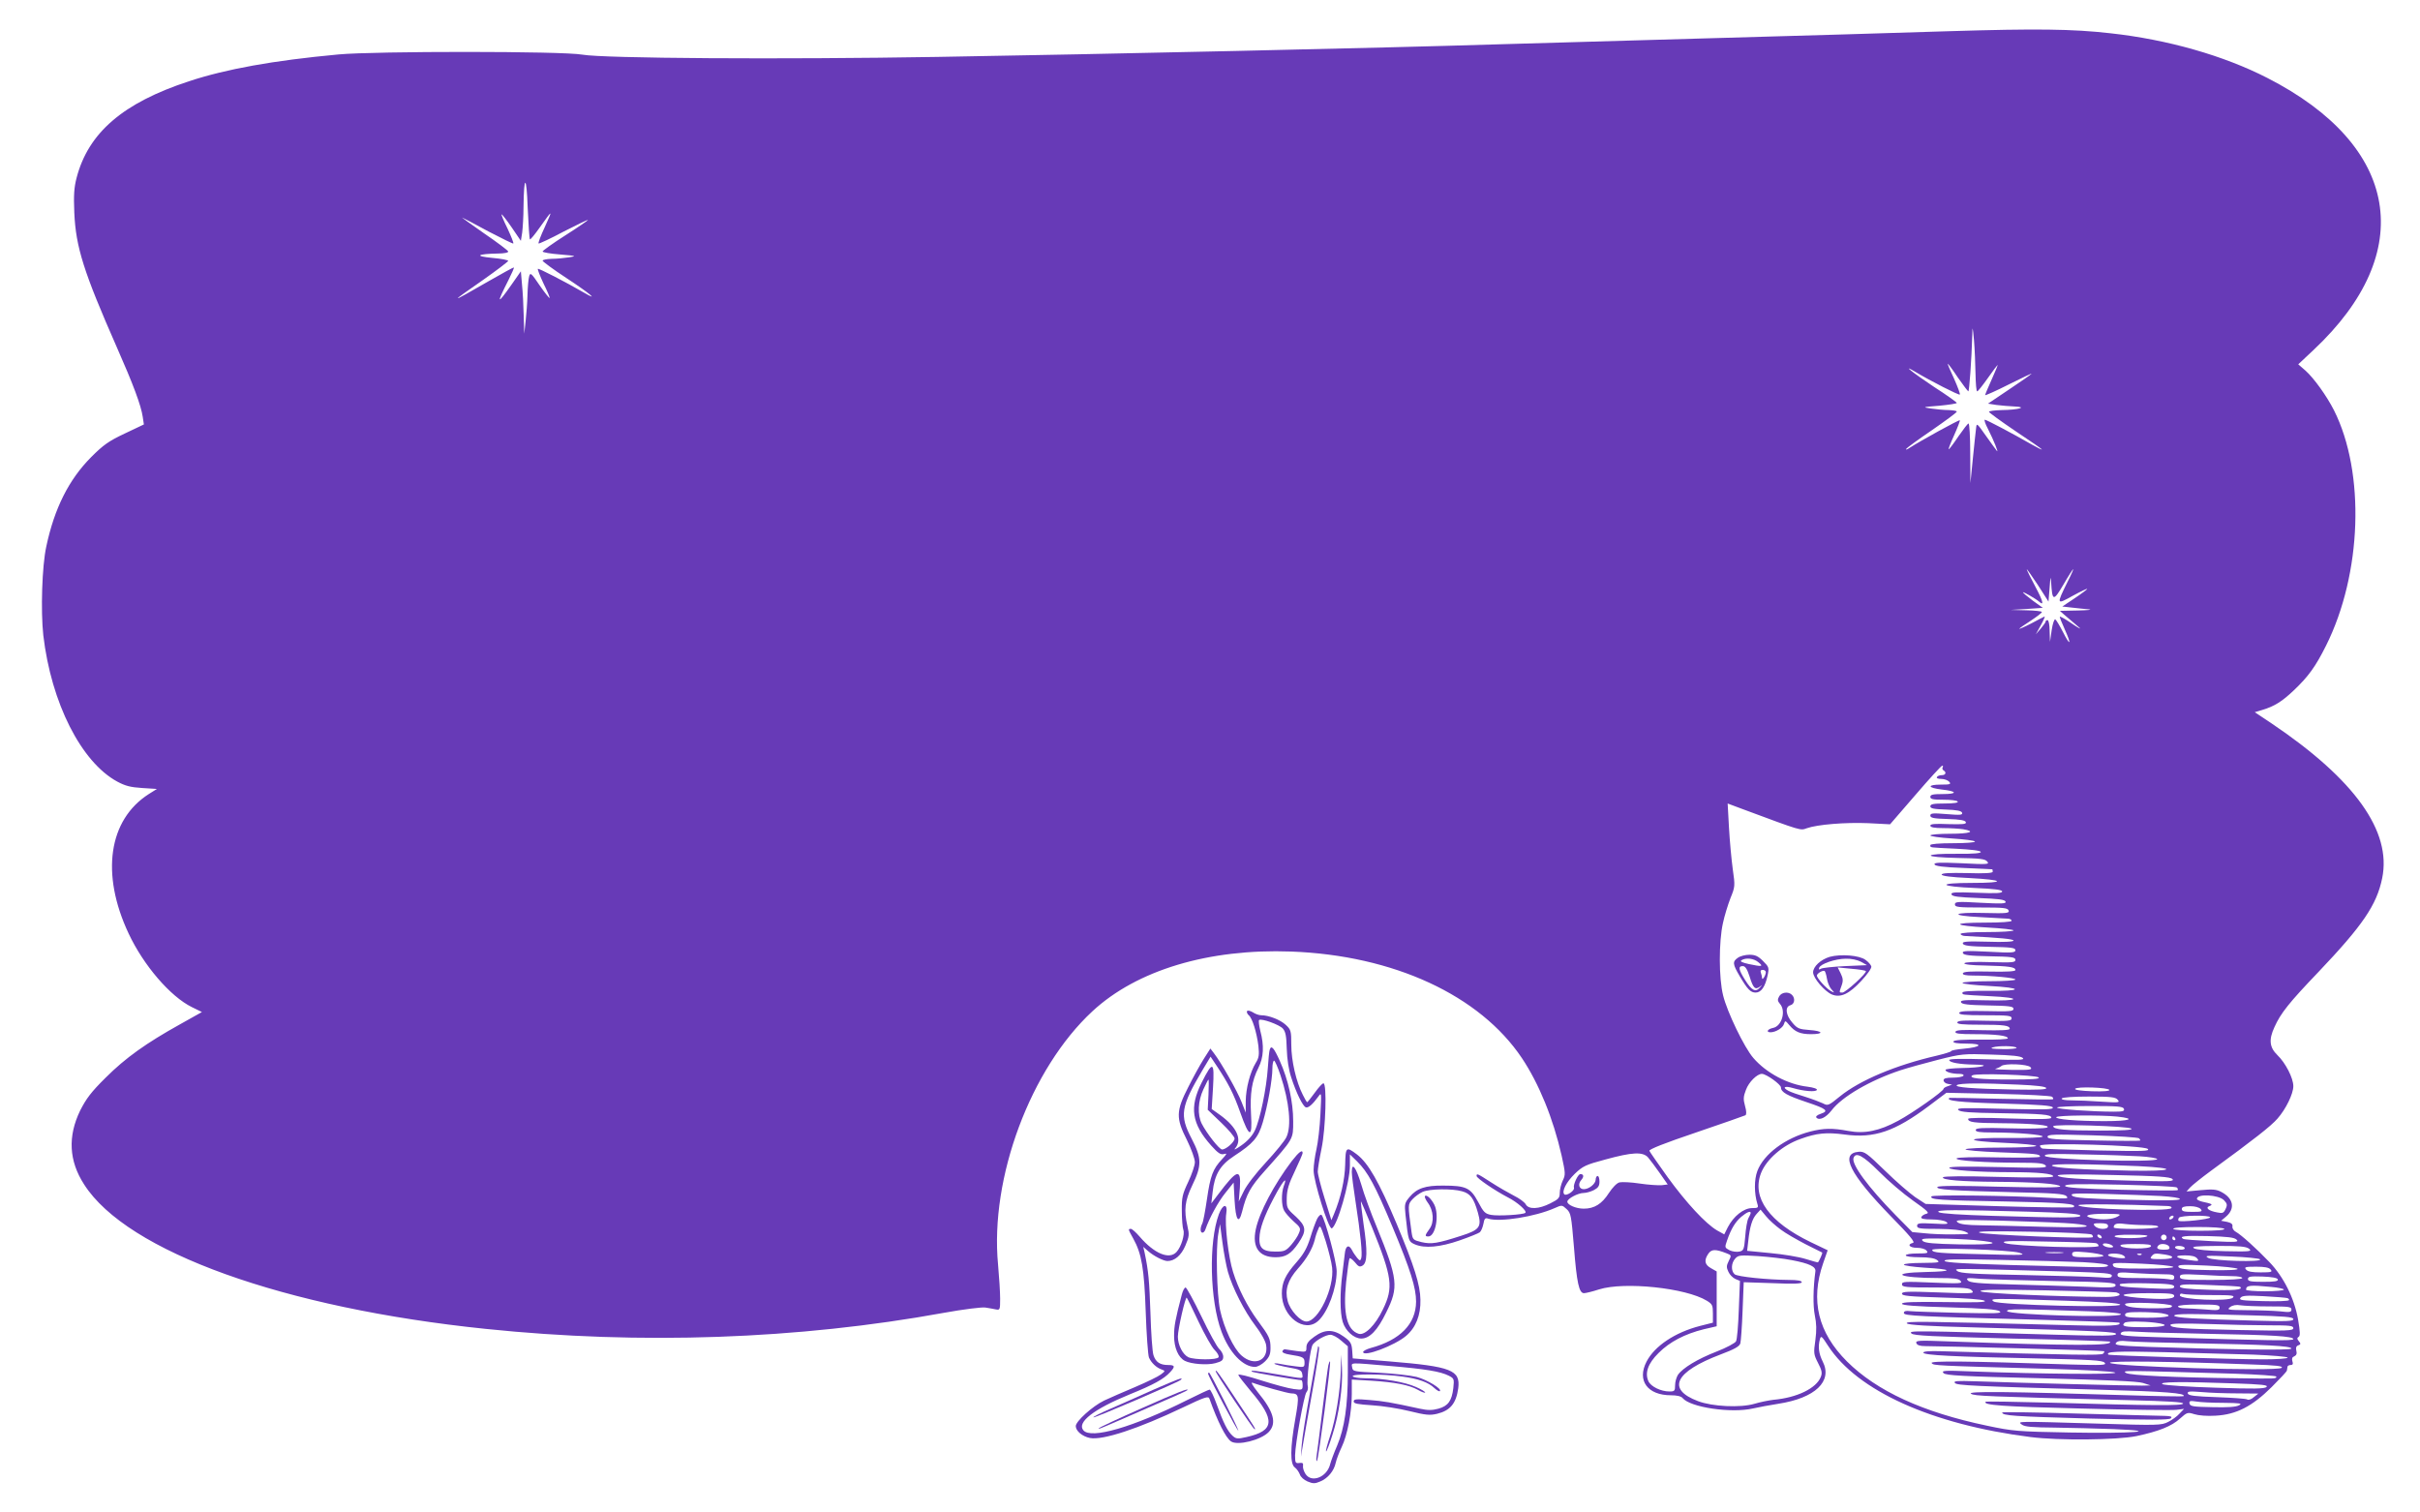 <?xml version="1.0" standalone="no"?>
<!DOCTYPE svg PUBLIC "-//W3C//DTD SVG 20010904//EN"
 "http://www.w3.org/TR/2001/REC-SVG-20010904/DTD/svg10.dtd">
<svg version="1.0" xmlns="http://www.w3.org/2000/svg"
 width="1280pt" height="800pt" viewBox="0 0 1280 800"
 preserveAspectRatio="xMidYMid meet">
<g transform="translate(0,800) scale(0.1,-0.1)"
fill="#673ab7" stroke="none">
<path d="M10310 7835 c-234 -8 -830 -25 -1325 -39 -495 -14 -981 -28 -1080
-31 -569 -18 -2095 -52 -2945 -66 -829 -14 -1768 -8 -1880 12 -104 19 -1098
19 -1290 1 -345 -32 -594 -77 -791 -142 -348 -114 -532 -272 -594 -511 -13
-50 -16 -90 -12 -184 8 -183 50 -314 225 -712 87 -197 128 -307 137 -368 l6
-40 -101 -48 c-85 -40 -113 -60 -178 -125 -118 -119 -194 -270 -237 -472 -23
-104 -30 -341 -16 -470 42 -358 200 -670 391 -774 43 -23 70 -30 132 -34 l78
-5 -43 -27 c-213 -136 -255 -422 -107 -737 79 -169 221 -334 335 -390 l53 -26
-116 -65 c-178 -99 -288 -177 -393 -282 -77 -76 -103 -111 -135 -174 -66 -136
-60 -266 21 -391 227 -356 1057 -654 2125 -764 818 -85 1653 -55 2422 85 105
19 202 31 220 28 18 -3 43 -7 56 -10 21 -4 22 -1 22 57 0 33 -5 114 -11 180
-44 459 172 1037 499 1340 235 218 615 332 1051 316 542 -20 998 -231 1221
-564 90 -135 165 -318 210 -516 20 -92 21 -100 6 -131 -9 -19 -16 -48 -16 -65
0 -27 -6 -34 -50 -56 -61 -31 -115 -33 -130 -5 -6 11 -34 32 -63 46 -29 15
-83 46 -120 70 -73 47 -77 49 -77 34 0 -12 98 -78 165 -113 50 -25 103 -72 93
-82 -10 -10 -144 -18 -181 -11 -32 6 -40 14 -69 69 -40 74 -63 86 -184 86 -95
1 -140 -14 -179 -61 -25 -30 -27 -37 -21 -93 15 -140 16 -142 50 -157 52 -22
132 -15 236 21 52 18 101 38 107 43 7 6 15 25 19 44 5 29 10 34 26 28 62 -19
247 10 351 56 38 17 39 17 63 -5 23 -21 25 -34 39 -201 15 -190 27 -244 53
-244 10 0 46 9 80 20 134 42 459 8 570 -60 29 -18 32 -24 32 -68 l0 -48 -67
-17 c-133 -34 -241 -106 -284 -189 -52 -100 5 -178 129 -178 31 0 54 -5 62
-15 40 -49 256 -81 371 -55 30 7 91 18 135 25 195 30 288 119 235 223 -21 42
-26 78 -15 119 6 20 10 16 43 -35 155 -239 550 -417 1071 -483 148 -19 457
-16 560 5 118 25 186 52 231 93 37 33 40 34 75 23 22 -7 68 -11 113 -8 109 6
192 48 296 151 44 44 81 83 81 88 1 5 2 14 3 19 0 6 8 10 17 10 11 0 14 6 9
20 -4 14 -1 22 10 26 11 5 15 14 11 29 -4 16 -1 25 10 29 14 5 14 9 3 22 -10
12 -10 17 -1 23 9 5 8 27 -3 92 -20 113 -76 225 -152 304 -69 72 -150 145
-178 160 -11 6 -19 19 -17 28 2 12 -6 19 -28 24 l-32 6 25 21 c51 43 41 98
-25 132 -25 13 -46 15 -107 9 l-76 -7 19 21 c11 12 61 52 110 88 229 167 318
237 352 276 45 51 84 132 84 172 0 43 -42 124 -84 164 -42 41 -47 81 -16 148
33 74 78 130 232 291 234 246 309 355 338 497 51 248 -145 522 -584 818 l-90
60 40 12 c64 19 105 45 167 104 77 73 115 126 170 236 190 380 208 915 42
1245 -38 75 -106 170 -151 210 l-38 33 81 76 c552 518 456 1081 -245 1439
-230 118 -528 203 -829 236 -201 23 -395 25 -853 11z m-7507 -1101 c2 -3 26
26 52 63 69 97 70 98 27 3 -22 -47 -37 -86 -33 -88 4 -1 65 27 134 64 70 36
127 63 127 61 0 -3 -54 -40 -120 -82 -66 -42 -120 -81 -120 -85 0 -5 42 -12
93 -16 85 -7 89 -9 47 -15 -25 -4 -66 -8 -92 -8 -27 -1 -48 -5 -48 -10 0 -4
56 -46 125 -91 126 -83 178 -127 94 -78 -98 57 -240 130 -244 126 -3 -2 11
-37 30 -78 20 -40 34 -74 32 -76 -2 -2 -26 28 -53 67 -44 65 -49 69 -55 48 -4
-13 -8 -58 -9 -99 -1 -41 -6 -104 -10 -140 l-7 -65 -3 95 c-1 52 -5 127 -9
165 l-6 70 -49 -70 c-78 -111 -82 -105 -16 25 17 34 30 63 28 65 -2 2 -61 -31
-133 -72 -212 -122 -213 -121 -29 7 71 50 130 95 132 100 2 4 -37 12 -85 16
-96 9 -80 21 30 23 34 0 57 5 55 11 -1 5 -59 49 -128 96 -69 48 -120 85 -115
83 6 -2 68 -35 138 -73 71 -37 130 -66 132 -64 3 2 -11 37 -30 78 -20 40 -34
74 -32 76 2 2 26 -29 53 -68 l49 -72 7 44 c3 25 7 86 7 136 2 172 16 169 22
-4 4 -90 9 -165 12 -168z m7646 -711 c1 -51 4 -93 9 -93 4 0 29 32 56 70 27
39 51 70 52 70 2 0 -12 -34 -31 -76 -19 -42 -35 -80 -35 -84 0 -3 57 22 128
58 70 35 123 60 117 55 -5 -6 -59 -43 -120 -84 l-110 -74 45 -7 c25 -3 68 -7
95 -8 73 -3 20 -18 -67 -19 -38 -1 -68 -5 -68 -9 0 -4 63 -50 140 -102 77 -51
140 -95 140 -97 0 -3 -24 9 -52 25 -110 63 -241 132 -250 132 -4 0 2 -21 16
-47 32 -63 59 -131 48 -118 -5 6 -31 42 -58 80 -48 68 -49 69 -52 40 -2 -16
-10 -88 -17 -160 l-13 -130 -1 158 c0 86 -4 157 -9 157 -4 0 -27 -30 -52 -66
-24 -36 -48 -68 -52 -70 -5 -3 8 30 27 72 19 42 33 79 31 81 -4 4 -207 -108
-266 -146 -13 -9 -21 -11 -18 -6 3 6 65 51 137 100 72 50 131 93 131 98 0 4
-19 7 -42 8 -24 0 -65 4 -93 8 -49 7 -48 8 43 15 50 5 92 11 92 15 0 3 -54 42
-121 85 -111 74 -177 126 -98 79 80 -48 231 -125 235 -120 3 3 -11 40 -30 83
-20 42 -35 78 -34 80 2 1 26 -31 53 -72 28 -40 53 -73 56 -74 5 0 17 166 21
299 1 49 2 45 9 -29 4 -47 7 -127 8 -177z m392 -1131 c4 58 6 64 8 28 6 -101
12 -102 65 -12 26 45 50 82 52 82 2 0 -11 -30 -30 -67 -60 -122 -60 -123 28
-74 42 23 76 39 76 36 0 -2 -30 -25 -66 -49 l-66 -44 53 -6 c30 -3 70 -8 89
-9 19 -2 -8 -5 -60 -6 l-95 -2 25 -22 c14 -12 41 -35 60 -51 40 -32 24 -26
-38 17 -24 16 -45 27 -47 25 -2 -1 10 -32 26 -67 37 -82 30 -92 -10 -13 -17
33 -35 63 -40 66 -5 3 -14 -22 -19 -56 l-9 -63 -2 58 c0 31 -5 57 -11 57 -5 0
-10 -3 -10 -7 0 -5 -12 -21 -26 -38 l-26 -30 27 49 c15 27 23 47 19 45 -5 -2
-37 -19 -71 -37 -35 -18 -63 -30 -63 -28 0 2 27 21 60 42 33 22 60 42 60 47 0
4 -37 8 -82 9 l-83 2 85 5 85 6 -53 38 c-28 21 -52 41 -52 44 0 5 68 -34 85
-49 28 -25 22 1 -19 78 -25 47 -46 89 -46 93 0 3 26 -34 58 -82 l57 -89 6 74z
m-566 -951 c-3 -5 -1 -12 5 -16 17 -10 11 -25 -9 -25 -11 0 -23 -4 -26 -10 -4
-6 6 -10 23 -10 16 0 35 -7 42 -15 11 -13 5 -15 -44 -15 -74 0 -72 -17 4 -26
83 -9 86 -24 6 -24 -52 0 -66 -3 -66 -15 0 -12 14 -15 69 -15 39 0 73 -4 76
-10 4 -6 -22 -10 -69 -10 -60 0 -76 -3 -76 -15 0 -11 18 -15 82 -17 59 -2 83
-7 86 -17 4 -12 -10 -13 -82 -7 -73 6 -86 5 -86 -8 0 -12 18 -16 92 -18 66 -2
93 -7 96 -17 3 -10 -14 -12 -92 -10 -72 3 -96 1 -96 -8 0 -9 20 -13 68 -13 37
0 84 -3 105 -6 71 -12 37 -24 -68 -24 -58 0 -105 -4 -105 -9 0 -5 52 -12 115
-16 63 -4 118 -11 121 -16 3 -5 -49 -9 -115 -9 -74 0 -121 -4 -121 -10 0 -14
-10 -12 134 -19 79 -4 131 -10 133 -17 2 -7 -38 -11 -129 -10 -81 1 -134 -3
-136 -9 -1 -6 52 -11 142 -13 119 -2 146 -5 157 -19 13 -15 2 -16 -134 -9
-119 5 -148 4 -145 -6 3 -9 45 -15 154 -19 82 -3 150 -7 152 -7 1 -1 2 -7 2
-13 0 -7 -43 -10 -135 -7 -94 2 -135 0 -135 -8 0 -7 49 -14 143 -18 191 -10
202 -26 17 -26 -189 0 -176 -19 18 -27 102 -4 142 -10 142 -18 0 -10 -33 -11
-136 -7 -114 4 -136 3 -132 -9 4 -11 37 -15 143 -19 104 -4 139 -8 143 -19 4
-11 -19 -12 -132 -6 -122 7 -136 6 -136 -9 0 -14 18 -16 139 -16 118 0 140 -2
145 -16 5 -14 -8 -16 -126 -13 -172 5 -191 -14 -23 -22 66 -4 130 -7 143 -8
12 0 22 -5 22 -11 0 -6 -54 -10 -142 -10 -181 0 -172 -16 15 -26 75 -4 137
-11 137 -15 0 -5 -63 -9 -140 -9 -87 0 -140 -4 -140 -10 0 -5 12 -11 28 -11
184 -9 252 -16 252 -24 0 -6 -50 -9 -136 -6 -113 3 -136 1 -132 -10 4 -11 36
-15 141 -17 116 -2 137 -5 137 -18 0 -13 -18 -15 -141 -8 -119 6 -141 5 -137
-7 4 -11 35 -15 141 -17 118 -2 137 -5 137 -19 0 -14 -16 -15 -132 -12 -83 3
-135 0 -138 -6 -3 -6 37 -11 110 -12 127 -3 160 -8 160 -24 0 -7 -45 -10 -137
-8 -100 2 -138 0 -141 -9 -2 -8 14 -12 55 -12 96 0 223 -12 223 -21 0 -5 -63
-9 -140 -9 -77 0 -140 -4 -140 -9 0 -5 63 -12 140 -16 184 -10 182 -28 -3 -26
-90 1 -137 -2 -137 -9 0 -12 -10 -11 143 -19 177 -8 164 -27 -17 -22 -114 3
-138 1 -134 -10 4 -11 37 -15 141 -17 115 -2 137 -5 137 -18 0 -13 -20 -15
-142 -12 -106 2 -142 0 -145 -9 -4 -10 28 -13 136 -13 123 0 141 -2 141 -16 0
-14 -17 -16 -142 -13 -106 3 -142 1 -145 -8 -4 -10 25 -13 120 -13 127 0 157
-4 157 -22 0 -7 -51 -9 -142 -7 -107 3 -142 1 -145 -8 -4 -10 20 -13 99 -13
115 0 178 -8 178 -22 0 -5 -62 -8 -142 -7 -96 1 -143 -2 -146 -10 -2 -7 20
-11 69 -11 91 0 82 -18 -14 -27 -37 -3 -67 -9 -67 -13 0 -3 -35 -14 -77 -24
-217 -50 -406 -130 -511 -215 -60 -49 -64 -51 -90 -37 -15 7 -57 23 -95 35
-37 11 -76 25 -87 31 -36 19 -21 28 23 15 58 -17 121 -22 127 -10 3 6 -18 13
-49 17 -105 12 -219 73 -287 152 -48 55 -139 244 -160 331 -23 91 -23 284 -1
382 8 39 27 99 40 133 24 59 25 63 12 153 -7 51 -16 149 -20 220 l-7 127 83
-31 c312 -116 301 -112 335 -100 56 20 204 32 325 27 l116 -6 134 155 c73 85
137 155 142 155 4 0 6 -4 2 -9z m391 -1483 c3 -4 -30 -8 -73 -7 -54 1 -70 3
-53 9 31 10 120 8 126 -2z m33 -54 c12 -11 -17 -12 -187 -7 -136 4 -202 3
-202 -4 0 -13 56 -23 135 -24 95 -1 35 -17 -67 -18 -49 -1 -88 -5 -88 -10 0
-11 35 -21 73 -21 16 0 26 -4 22 -10 -3 -5 -28 -10 -56 -10 -36 0 -49 -4 -49
-14 0 -8 10 -17 23 -19 l22 -4 -22 -8 c-13 -4 -23 -10 -23 -14 0 -13 -165
-129 -240 -169 -99 -54 -178 -70 -263 -54 -85 16 -131 15 -202 -3 -132 -34
-246 -119 -280 -209 -17 -45 -17 -118 0 -173 7 -21 4 -23 -28 -23 -44 0 -98
-43 -128 -101 l-19 -38 -38 21 c-61 36 -162 145 -261 281 -50 70 -94 133 -97
140 -2 8 81 41 247 97 138 47 255 88 261 91 6 4 6 21 -2 49 -10 36 -9 50 5 86
15 41 59 84 84 84 23 0 101 -56 101 -72 0 -25 33 -43 134 -77 108 -36 121 -47
77 -62 -21 -7 -29 -15 -23 -21 16 -16 50 1 79 38 55 73 205 160 365 213 37 12
126 37 197 55 126 32 137 33 283 28 110 -3 157 -8 167 -18z m41 -49 c11 -13
-1 -15 -96 -14 -60 1 -100 3 -89 6 11 3 24 9 30 14 16 16 141 11 155 -6z m43
-54 c8 -8 -35 -11 -145 -11 -168 0 -229 7 -206 22 18 13 338 2 351 -11z m-106
-38 c93 -4 144 -10 146 -18 4 -8 -40 -10 -167 -8 -221 4 -323 12 -305 24 17
10 132 11 326 2z m480 -28 c2 -6 -32 -9 -92 -7 -58 2 -93 7 -89 13 7 13 176 7
181 -6z m-303 -36 c5 -5 8 -11 5 -13 -2 -3 -126 -1 -274 2 -149 4 -272 6 -274
5 -22 -15 54 -24 278 -30 206 -6 265 -11 269 -21 3 -11 -41 -12 -254 -7 -219
6 -257 5 -246 -6 10 -11 61 -15 220 -17 224 -3 272 -7 272 -24 0 -8 -62 -9
-220 -4 -140 5 -220 4 -220 -2 0 -18 31 -22 173 -23 168 -1 271 -11 244 -23
-10 -5 -99 -7 -198 -4 -145 4 -179 2 -179 -9 0 -10 21 -13 88 -13 132 0 272
-12 266 -22 -3 -5 -85 -8 -182 -7 -232 2 -245 -16 -17 -26 91 -4 165 -11 165
-16 0 -5 -83 -9 -184 -9 -102 0 -187 -4 -190 -9 -3 -5 76 -12 182 -16 194 -7
212 -9 212 -23 0 -5 -97 -6 -216 -4 -133 3 -219 1 -225 -5 -12 -12 154 -23
337 -23 96 0 124 -3 134 -15 11 -13 -18 -14 -249 -8 -173 4 -261 3 -261 -4 0
-12 150 -23 326 -23 146 0 224 -8 224 -22 0 -7 -103 -8 -289 -3 -186 5 -290 4
-294 -2 -9 -14 97 -23 288 -24 197 -1 327 -11 332 -24 2 -7 -105 -7 -318 -2
-213 6 -324 6 -331 -1 -14 -14 80 -20 402 -28 216 -5 268 -8 280 -21 13 -13 4
-14 -85 -9 -226 13 -623 17 -629 8 -10 -17 37 -21 394 -27 310 -6 377 -12 358
-30 -3 -4 -181 -1 -394 5 l-389 12 -55 36 c-30 21 -102 83 -160 140 -96 93
-108 102 -139 100 -102 -9 -47 -118 172 -343 100 -102 128 -136 115 -139 -33
-8 -18 -26 21 -26 22 0 44 -6 51 -15 11 -13 5 -15 -49 -15 -34 0 -61 -4 -61
-10 0 -6 31 -10 73 -10 49 0 80 -5 93 -15 17 -13 9 -14 -78 -15 -54 0 -98 -4
-98 -9 0 -5 48 -12 108 -16 153 -9 158 -20 10 -23 -204 -4 -146 -32 67 -32 80
0 105 -3 115 -15 12 -14 -4 -15 -148 -9 -147 6 -162 6 -162 -9 0 -15 19 -17
179 -17 154 0 180 -2 192 -17 13 -15 0 -16 -178 -9 -163 6 -193 5 -193 -7 0
-11 39 -15 210 -20 124 -3 217 -10 227 -17 13 -8 -41 -10 -209 -7 -172 2 -228
0 -228 -9 0 -8 67 -14 250 -19 183 -5 254 -11 267 -21 15 -11 -18 -12 -212 -8
-126 3 -245 7 -262 9 -23 3 -33 0 -33 -10 0 -15 71 -18 730 -36 223 -6 407
-13 409 -15 17 -16 -46 -20 -274 -13 -767 20 -860 22 -849 9 9 -8 111 -15 355
-21 671 -19 759 -23 751 -36 -6 -9 -77 -10 -307 -3 -774 22 -791 23 -775 7 12
-12 108 -16 530 -27 283 -6 517 -14 519 -16 25 -23 -185 -23 -856 1 -155 6
-172 5 -167 -9 4 -11 19 -16 48 -16 104 0 941 -23 945 -27 3 -2 0 -8 -5 -13
-10 -10 -161 -7 -857 13 -64 2 -96 -1 -94 -8 5 -13 155 -21 594 -30 296 -7
355 -10 365 -23 12 -13 -9 -14 -187 -9 -543 18 -740 20 -728 7 12 -13 7 -13
616 -30 210 -6 344 -14 355 -20 17 -11 -377 -8 -758 6 -147 6 -163 5 -150 -9
13 -12 94 -17 515 -27 346 -9 512 -16 540 -25 l40 -13 -45 -1 c-45 -1 -663 15
-883 23 -95 3 -116 2 -107 -9 11 -13 91 -17 778 -36 334 -9 447 -18 431 -34
-2 -2 -132 0 -289 5 -651 20 -856 22 -835 8 20 -12 65 -14 838 -34 203 -5 287
-10 284 -18 -4 -12 -160 -11 -706 5 -184 5 -336 7 -338 5 -18 -18 89 -26 500
-36 258 -7 486 -10 509 -7 l40 5 -24 -25 c-12 -14 -40 -34 -60 -44 -36 -18
-52 -19 -370 -9 -440 13 -428 13 -404 -5 15 -12 56 -15 175 -16 86 -1 226 -5
311 -8 267 -11 98 -24 -233 -18 -276 5 -300 7 -437 36 -340 71 -583 183 -741
340 -153 153 -194 323 -126 519 l24 69 -90 43 c-219 106 -312 234 -263 364 28
73 115 149 210 182 85 31 137 36 234 23 155 -21 264 16 444 151 l93 70 275 -6
c151 -3 279 -10 284 -15z m347 -16 c13 -15 7 -16 -86 -10 -55 4 -126 7 -158 7
-36 0 -56 4 -52 10 4 6 63 10 144 10 117 0 141 -3 152 -17z m33 -48 c4 -12 -5
-15 -53 -15 -115 0 -301 13 -301 22 0 4 78 8 174 8 145 0 175 -2 180 -15z
m-35 -41 c103 -11 68 -24 -66 -24 -152 0 -264 10 -257 21 6 10 233 12 323 3z
m75 -64 c7 -7 -47 -10 -165 -10 -184 0 -249 6 -249 23 0 13 400 1 414 -13z
m40 -51 c5 -5 8 -10 5 -12 -2 -2 -113 -2 -246 1 -206 4 -243 7 -243 19 0 13
32 14 238 8 130 -4 241 -11 246 -16z m46 -56 c13 -12 -22 -13 -265 -8 -154 4
-286 8 -292 10 -7 3 -13 9 -13 15 0 18 551 2 570 -17z m-2643 -45 c11 -13 39
-50 62 -83 l42 -60 -33 -4 c-18 -1 -70 2 -116 9 -45 7 -93 9 -106 6 -14 -3
-37 -27 -56 -56 -37 -58 -77 -83 -133 -83 -41 0 -87 20 -87 37 0 16 57 46 86
46 14 0 38 7 54 15 23 12 30 22 30 45 0 17 -4 30 -10 30 -5 0 -10 -9 -10 -19
0 -22 -35 -51 -63 -51 -25 0 -33 27 -13 49 15 17 13 31 -5 31 -13 0 -39 -57
-34 -72 6 -15 -40 -46 -51 -35 -15 15 11 65 55 108 43 41 57 48 162 76 142 39
198 42 226 11z m2601 6 c50 -3 92 -10 92 -15 0 -19 -586 -3 -594 17 -4 11 35
12 202 8 114 -2 249 -7 300 -10z m-1379 -81 c48 -49 128 -117 179 -153 78 -55
89 -66 71 -70 -13 -3 -24 -11 -27 -18 -2 -8 13 -12 55 -12 33 0 67 -6 77 -13
16 -12 6 -13 -68 -9 -75 4 -86 2 -86 -12 0 -14 15 -16 113 -16 73 -1 122 -6
142 -15 28 -13 24 -13 -61 -14 -50 -1 -120 2 -155 6 l-64 6 -88 89 c-147 150
-236 271 -223 304 12 32 50 12 135 -73z m1370 29 c220 -11 189 -28 -41 -24
-257 5 -411 15 -415 27 -3 11 190 9 456 -3z m181 -68 c13 -13 -13 -14 -210 -9
-288 7 -388 14 -396 27 -5 7 85 8 292 3 241 -5 302 -10 314 -21z m24 -45 c5
-5 7 -11 4 -14 -3 -3 -137 -2 -299 2 -218 6 -293 11 -296 20 -4 10 57 12 289
7 161 -4 297 -10 302 -15z m-3781 -20 c44 -12 62 -36 84 -113 21 -75 10 -91
-87 -122 -127 -41 -159 -46 -211 -34 -45 11 -47 13 -53 53 -20 146 -20 146 5
174 13 14 38 32 54 39 36 16 155 18 208 3z m3695 -25 c61 -4 102 -10 102 -16
0 -8 -85 -9 -277 -4 -221 6 -281 10 -293 22 -12 12 11 13 175 9 105 -3 236 -8
293 -11z m335 -22 c17 -18 19 -25 9 -46 -10 -22 -16 -25 -44 -19 -46 8 -66 25
-41 34 20 8 13 12 -39 23 -16 4 -28 10 -28 15 0 28 113 22 143 -7z m-300 -31
c16 0 26 -5 22 -11 -12 -20 -485 -5 -492 15 -2 8 231 6 470 -4z m177 -16 c11
-13 5 -15 -44 -15 -43 0 -56 3 -56 15 0 11 12 15 44 15 26 0 48 -6 56 -15z
m-2222 -108 c26 -20 86 -54 132 -78 47 -23 86 -43 88 -44 3 -3 -14 -41 -22
-52 -1 -1 -31 7 -66 18 -35 11 -119 25 -186 31 l-123 12 6 51 c8 77 21 119 44
144 l21 23 29 -35 c16 -20 51 -51 77 -70z m1315 94 c178 -5 261 -11 269 -19
14 -14 -60 -15 -462 -3 -167 5 -273 12 -285 19 -24 14 83 14 478 3z m-1473 -7
c0 -3 -5 -15 -12 -27 -7 -12 -14 -56 -17 -97 -6 -69 -8 -75 -31 -80 -14 -3
-37 0 -52 7 -26 14 -26 15 -13 52 22 63 43 97 75 125 30 25 50 33 50 20z
m1940 -19 c-27 -15 -78 -19 -129 -9 -60 12 -30 24 62 24 85 -1 90 -2 67 -15z
m295 -5 c-3 -5 -11 -10 -16 -10 -6 0 -7 5 -4 10 3 6 11 10 16 10 6 0 7 -4 4
-10z m195 1 c0 -10 -158 -27 -167 -18 -3 3 -2 10 2 16 8 13 165 15 165 2z
m-771 -30 c63 -3 116 -10 118 -16 2 -7 -74 -8 -224 -4 -126 4 -276 7 -334 8
-76 1 -111 5 -125 16 -17 13 7 14 216 9 129 -4 286 -9 349 -13z m231 -16 c0
-10 -10 -15 -29 -15 -16 0 -34 7 -41 15 -11 13 -7 15 29 15 30 0 41 -4 41 -15z
m202 5 c44 0 67 -4 63 -10 -7 -12 -235 -14 -235 -2 0 19 17 24 59 18 24 -3 75
-6 113 -6z m413 -20 c4 -6 -41 -10 -129 -10 -79 0 -137 4 -141 10 -4 6 41 10
129 10 79 0 137 -4 141 -10z m-701 -30 c5 -5 8 -12 5 -14 -9 -10 -575 13 -599
24 -18 8 59 9 280 5 168 -3 309 -10 314 -15z m51 -10 c3 -5 2 -10 -4 -10 -5 0
-13 5 -16 10 -3 6 -2 10 4 10 5 0 13 -4 16 -10z m240 0 c-28 -12 -163 -12
-170 0 -4 6 29 10 92 9 64 0 91 -3 78 -9z m105 -5 c0 -8 -7 -15 -15 -15 -8 0
-15 7 -15 15 0 8 7 15 15 15 8 0 15 -7 15 -15z m370 -12 c13 -13 -1 -14 -130
-8 -80 4 -148 9 -152 12 -25 14 7 18 129 15 106 -3 141 -7 153 -19z m-325 7
c3 -5 1 -10 -4 -10 -6 0 -11 5 -11 10 0 6 2 10 4 10 3 0 8 -4 11 -10z m-1062
-9 c157 -14 115 -26 -76 -23 -141 3 -185 7 -197 18 -12 12 -1 14 85 13 55 0
140 -4 188 -8z m645 -17 c6 -2 12 -8 12 -14 0 -16 -455 -2 -495 15 -25 11 11
13 220 8 138 -2 256 -6 263 -9z m88 -16 c4 -5 -6 -8 -22 -6 -15 2 -29 8 -31
14 -5 14 44 6 53 -8z m201 0 c-5 -16 -144 -15 -160 1 -8 8 13 11 77 11 66 0
87 -3 83 -12z m97 -3 c4 -12 -3 -15 -29 -15 -33 0 -43 8 -28 23 12 13 51 7 57
-8z m81 -5 c3 -6 -5 -10 -19 -10 -14 0 -28 5 -31 10 -3 6 5 10 19 10 14 0 28
-4 31 -10z m341 -5 c17 -14 6 -16 -126 -13 -89 2 -153 8 -165 15 -16 10 8 12
126 13 116 0 149 -3 165 -15z m-1216 -21 c41 -13 22 -14 -190 -8 -234 5 -270
8 -270 23 0 14 411 0 460 -15z m-1548 -3 c26 -10 27 -11 12 -40 -13 -26 -13
-35 -2 -58 7 -16 24 -32 37 -38 l24 -10 -6 -152 c-3 -83 -9 -159 -15 -168 -5
-9 -51 -34 -103 -54 -100 -39 -178 -86 -204 -123 -8 -13 -15 -37 -15 -55 0
-30 -3 -33 -30 -33 -45 0 -98 26 -111 54 -20 44 -3 94 54 150 59 59 138 100
238 125 l69 16 0 145 0 145 -30 17 c-34 19 -38 42 -14 77 17 24 37 25 96 2z
m1776 2 c-21 -2 -57 -2 -80 0 -24 2 -7 4 37 4 44 0 63 -2 43 -4z m217 -14 c5
-5 -24 -9 -78 -9 -74 0 -87 2 -87 16 0 15 10 16 78 10 42 -4 81 -11 87 -17z
m105 1 c8 -5 12 -11 10 -13 -9 -7 -90 5 -90 14 0 12 61 11 80 -1z m97 4 c-3
-3 -12 -4 -19 -1 -8 3 -5 6 6 6 11 1 17 -2 13 -5z m126 0 c58 -10 44 -24 -24
-24 -54 0 -60 2 -49 15 14 17 19 17 73 9z m-1977 -29 c95 -18 130 -35 126 -60
-12 -89 -13 -182 -3 -232 9 -43 10 -78 3 -131 -10 -69 -9 -76 14 -121 20 -38
23 -53 15 -73 -23 -61 -126 -111 -251 -122 -25 -3 -70 -12 -100 -21 -74 -22
-223 -15 -299 14 -167 63 -123 155 120 247 72 27 99 42 104 58 3 11 9 89 12
173 l6 151 153 -5 c113 -5 154 -3 154 5 0 8 -24 12 -67 12 -116 1 -273 17
-288 30 -20 17 -19 59 3 83 16 18 26 19 121 13 57 -4 137 -13 177 -21z m2145
9 c12 -15 9 -16 -41 -9 -74 10 -88 25 -23 25 34 0 55 -5 64 -16z m333 -5 c17
-16 -247 -9 -275 8 -21 12 -7 13 121 7 80 -3 149 -10 154 -15z m-936 -15 c87
-5 132 -11 132 -18 0 -7 -29 -10 -92 -8 -51 1 -243 6 -427 11 -237 7 -336 13
-345 21 -8 10 56 11 294 6 168 -3 365 -9 438 -12z m477 -25 c5 -5 -50 -9 -152
-9 -140 0 -162 2 -167 17 -6 15 7 15 151 9 87 -4 162 -11 168 -17z m340 -10
c6 -6 -47 -9 -149 -7 -126 2 -160 6 -164 17 -4 12 19 13 149 7 85 -4 158 -12
164 -17z m175 -4 c11 -13 4 -15 -53 -15 -45 0 -68 4 -77 15 -11 13 -4 15 53
15 45 0 68 -4 77 -15z m-1062 -11 c185 -6 222 -9 222 -21 0 -12 -12 -14 -67
-9 -38 3 -217 8 -400 12 -267 5 -336 9 -350 21 -19 15 -45 15 595 -3z m494
-14 c47 0 58 -3 58 -16 0 -13 -7 -15 -31 -10 -17 3 -85 6 -150 6 -104 0 -119
2 -119 16 0 15 11 16 92 10 50 -3 117 -6 150 -6z m366 -10 c28 0 52 -4 52 -10
0 -6 -62 -10 -165 -10 -147 0 -165 2 -165 17 0 14 12 15 113 10 61 -4 136 -7
165 -7z m240 -17 c3 -10 -17 -13 -77 -13 -66 0 -81 3 -81 15 0 13 13 15 77 13
50 -2 78 -7 81 -15z m-1175 -9 c273 -5 317 -8 317 -21 0 -14 -21 -15 -157 -9
-87 3 -260 9 -385 12 -184 5 -230 9 -240 22 -11 13 -3 14 67 8 44 -3 223 -8
398 -12z m627 -30 c0 -12 -21 -13 -132 -8 -140 6 -162 9 -155 21 3 5 68 7 146
5 115 -2 141 -6 141 -18z m349 -1 c18 -15 -36 -20 -166 -15 -119 4 -153 8
-153 18 0 11 29 13 158 7 86 -3 159 -7 161 -10z m164 0 c37 -3 67 -10 67 -14
0 -5 -45 -9 -100 -9 -55 0 -100 4 -100 8 0 24 20 26 133 15z m-820 -29 c40
-12 12 -24 -55 -24 -265 2 -651 19 -662 30 -8 9 71 10 344 5 195 -4 363 -9
373 -11z m307 -19 c0 -17 -61 -20 -193 -9 -122 11 -89 24 58 24 113 0 135 -2
135 -15z m193 5 c115 0 129 -2 117 -14 -22 -21 -280 -10 -280 12 0 9 6 12 16
8 9 -3 75 -6 147 -6z m405 -16 c7 -2 11 -7 9 -11 -3 -5 -64 -7 -137 -5 -114 3
-130 5 -119 18 9 11 32 13 123 8 61 -3 117 -8 124 -10z m-1169 -14 c186 -6
277 -12 285 -20 17 -19 -642 -3 -669 16 -24 17 -11 17 384 4z m559 -27 c3 -10
-20 -13 -91 -13 -103 0 -157 7 -157 22 0 14 243 5 248 -9z m252 -9 c0 -15 -10
-16 -77 -10 -42 3 -91 6 -110 6 -18 0 -33 5 -33 10 0 6 43 10 110 10 95 0 110
-2 110 -16z m263 6 c102 0 117 -2 117 -16 0 -15 -9 -16 -61 -10 -34 3 -112 6
-173 6 -102 1 -109 2 -91 16 13 10 32 14 55 10 19 -3 88 -6 153 -6z m-945 -26
c104 -4 162 -10 160 -16 -7 -20 -594 -3 -602 17 -4 13 61 12 442 -1z m375 -10
c73 -13 35 -24 -78 -24 -96 0 -115 3 -115 15 0 12 15 15 78 15 42 0 94 -3 115
-6z m465 -11 c189 -5 232 -9 232 -20 0 -12 -34 -13 -212 -8 -298 8 -418 15
-418 26 0 11 85 11 398 2z m-500 -39 c89 -11 58 -24 -58 -24 -101 0 -122 5
-103 23 8 9 92 9 161 1z m604 -14 c109 0 128 -2 128 -15 0 -14 -32 -15 -282
-10 -310 6 -368 11 -368 27 0 8 57 9 197 5 108 -4 254 -7 325 -7z m-322 -45
c342 -6 450 -13 450 -28 0 -10 -119 -8 -707 10 -177 5 -210 8 -206 20 5 12 22
13 87 9 44 -3 214 -8 376 -11z m-75 -50 c379 -7 515 -14 515 -28 0 -10 -315
-6 -758 9 -156 6 -180 9 -170 21 8 10 25 13 57 9 25 -3 186 -8 356 -11z m313
-60 c100 -4 182 -11 182 -16 0 -5 -57 -9 -126 -9 -154 0 -818 20 -822 25 -17
16 44 19 295 13 158 -4 370 -10 471 -13z m-10 -52 c135 -4 170 -9 160 -18 -22
-20 -908 7 -908 27 0 11 331 7 748 -9z m-85 -49 c119 -4 217 -11 217 -15 0
-12 3 -12 -205 -9 -335 4 -569 15 -590 28 -21 14 -29 14 578 -4z m-10 -51
c152 -5 186 -9 175 -19 -10 -10 -67 -11 -268 -4 -140 4 -266 13 -280 18 -31
13 98 15 373 5z m21 -53 l111 -1 -24 -19 c-12 -11 -28 -17 -35 -12 -6 4 -78 9
-160 12 -116 4 -150 8 -154 19 -4 12 9 13 73 8 43 -4 128 -7 189 -7z m-74 -50
c89 -1 102 -3 83 -13 -16 -9 -61 -12 -140 -10 -102 2 -118 4 -122 19 -3 14 3
16 35 11 22 -4 86 -7 144 -7z"/>
<path d="M9192 2934 c-29 -20 -28 -33 9 -96 42 -71 58 -88 85 -88 29 0 50 30
63 89 9 43 8 46 -24 78 -26 26 -41 33 -72 33 -21 0 -49 -7 -61 -16z m109 -24
c28 -23 19 -24 -52 -9 -36 8 -47 14 -38 20 24 15 66 10 90 -11z m-47 -75 c19
-62 30 -72 54 -54 16 12 16 12 0 -5 -23 -26 -43 -15 -78 41 -34 54 -38 73 -12
73 13 0 23 -15 36 -55z m86 23 c0 -17 -20 -47 -20 -31 0 6 -3 18 -6 27 -4 11
-1 16 10 16 9 0 16 -6 16 -12z"/>
<path d="M9678 2939 c-47 -14 -88 -51 -88 -82 0 -30 60 -100 99 -117 46 -19
91 2 156 72 31 33 55 67 53 76 -2 8 -15 24 -31 35 -32 24 -129 32 -189 16z
m165 -26 l32 -18 -115 -5 c-63 -3 -121 -9 -129 -14 -10 -6 -12 -5 -9 5 7 21
86 48 141 48 28 1 61 -6 80 -16z m26 -49 c9 -8 -107 -114 -124 -114 -18 0 -18
-1 -4 38 9 25 7 38 -5 63 l-16 32 72 -7 c39 -3 74 -9 77 -12z m-206 -40 c3
-20 14 -46 24 -57 18 -19 17 -20 -3 -9 -24 13 -74 68 -74 82 0 11 32 30 41 24
3 -2 9 -20 12 -40z"/>
<path d="M9410 2729 c-9 -16 -8 -24 4 -38 34 -37 11 -119 -36 -128 -29 -6 -39
-23 -13 -23 27 0 65 23 71 44 6 19 7 19 28 -6 30 -36 58 -48 115 -48 71 0 64
17 -9 22 -54 4 -64 8 -90 39 -35 40 -40 84 -10 92 22 6 27 36 8 55 -19 19 -56
14 -68 -9z"/>
<path d="M10590 529 c0 -17 63 -21 458 -32 326 -8 425 -8 434 1 9 9 2 12 -32
13 -25 0 -228 6 -453 12 -224 7 -407 9 -407 6z"/>
<path d="M7537 1674 c-3 -4 3 -19 14 -34 32 -42 36 -105 10 -140 -25 -35 -26
-40 -6 -40 38 0 59 114 31 169 -17 32 -40 53 -49 45z"/>
<path d="M6596 2652 c-3 -5 1 -15 9 -22 19 -15 42 -91 51 -162 5 -47 3 -63
-14 -90 -30 -49 -52 -134 -53 -202 l0 -61 -22 56 c-21 55 -108 209 -146 258
l-19 25 -35 -55 c-19 -30 -56 -97 -82 -149 -65 -127 -66 -164 -7 -280 23 -47
42 -99 42 -117 0 -17 -16 -64 -35 -104 -31 -66 -35 -82 -34 -154 0 -44 4 -89
8 -100 9 -23 -11 -90 -36 -117 -38 -42 -118 -9 -195 81 -19 22 -40 41 -46 41
-16 0 -16 -1 12 -51 45 -81 58 -159 66 -389 4 -118 12 -226 17 -240 12 -28 39
-54 68 -64 19 -7 19 -8 -5 -26 -14 -11 -74 -40 -135 -66 -60 -25 -135 -58
-165 -72 -62 -30 -150 -110 -150 -135 0 -26 35 -55 75 -63 68 -13 256 49 493
162 115 55 134 61 139 46 44 -123 86 -206 114 -226 35 -24 159 7 200 50 43 46
27 107 -58 210 -29 37 -39 55 -27 50 39 -15 187 -56 203 -56 42 -1 44 -11 22
-136 -27 -153 -28 -238 -2 -256 10 -7 21 -24 26 -36 4 -14 22 -30 41 -38 29
-12 39 -12 67 0 41 17 73 56 82 99 4 18 18 55 31 82 31 64 54 186 54 282 l0
76 104 -6 c126 -8 200 -23 245 -48 18 -11 36 -17 39 -15 3 3 -19 17 -49 30
-58 26 -173 46 -269 46 -32 0 -62 5 -65 10 -8 14 162 13 262 -1 87 -12 137
-30 170 -61 13 -12 25 -19 29 -16 12 12 -67 60 -123 75 -32 8 -121 18 -198 22
-135 6 -140 7 -143 28 -4 27 -21 27 198 8 190 -16 269 -29 314 -52 27 -14 28
-17 23 -65 -8 -68 -28 -95 -79 -109 -33 -9 -56 -9 -98 0 -156 34 -192 40 -267
46 -69 6 -83 5 -83 -8 0 -11 21 -15 98 -20 53 -3 142 -17 198 -31 85 -21 107
-23 145 -14 70 17 101 55 112 135 12 96 -35 115 -363 142 l-195 16 -3 43 c-3
37 -9 47 -44 72 -55 40 -101 40 -156 0 -31 -22 -42 -37 -42 -56 0 -26 -1 -26
-52 -20 -28 4 -56 8 -61 9 -5 1 -11 -3 -14 -10 -2 -7 13 -14 39 -18 71 -11 78
-15 78 -42 0 -25 -2 -26 -47 -20 -27 3 -64 9 -83 13 -19 4 -32 4 -29 0 3 -3
37 -12 75 -19 59 -10 69 -15 72 -35 4 -27 13 -26 -128 -2 -118 20 -147 24
-139 15 4 -4 242 -45 262 -45 4 0 7 -12 7 -26 0 -26 -1 -27 -47 -21 -27 3
-103 24 -170 45 -68 22 -123 36 -123 30 0 -5 29 -42 64 -84 133 -155 128 -212
-21 -245 -48 -11 -55 -10 -74 7 -26 24 -48 67 -84 167 -15 42 -32 77 -37 77
-4 0 -58 -25 -118 -55 -287 -144 -510 -209 -550 -160 -35 42 55 112 246 190
126 51 180 81 213 117 28 30 26 38 -10 38 -43 0 -66 15 -78 52 -6 18 -13 119
-16 223 -6 171 -10 220 -31 320 l-7 30 24 -21 c30 -27 83 -54 104 -54 38 0 73
30 95 82 20 47 21 58 11 101 -20 87 -14 136 25 217 51 105 51 143 -3 247 -65
124 -58 168 58 364 l42 70 32 -48 c62 -93 90 -148 125 -247 48 -136 65 -139
57 -10 -6 111 4 176 39 246 28 55 31 117 10 196 -7 29 -10 55 -6 57 14 9 107
-25 125 -45 15 -17 19 -39 21 -108 2 -56 10 -110 24 -152 26 -80 61 -152 77
-157 13 -5 37 17 66 57 17 24 17 22 11 -95 -3 -66 -13 -149 -21 -184 -8 -35
-15 -85 -15 -110 -1 -56 79 -314 96 -308 28 9 96 243 96 332 l0 59 38 -37 c57
-56 95 -126 188 -348 95 -228 124 -320 124 -394 -1 -118 -84 -203 -240 -245
-22 -6 -40 -16 -40 -21 0 -29 167 34 227 85 51 43 78 109 76 191 -1 79 -33
179 -125 400 -95 226 -151 323 -211 369 -57 43 -60 40 -62 -54 -2 -81 -24
-177 -59 -261 l-14 -33 -36 116 c-20 64 -36 127 -36 141 0 14 9 69 20 122 22
106 29 345 10 345 -6 0 -26 -22 -46 -50 -20 -27 -38 -50 -40 -50 -2 0 -13 18
-23 39 -35 68 -61 181 -61 264 0 74 -2 81 -29 106 -29 27 -90 51 -130 51 -12
0 -32 7 -45 16 -14 8 -27 11 -30 6z m498 -1743 l35 -30 0 -139 c0 -175 -18
-295 -56 -385 -17 -39 -33 -83 -37 -98 -16 -70 -99 -103 -131 -53 -9 14 -15
33 -13 43 2 14 -2 17 -19 15 -21 -3 -23 1 -23 40 1 62 47 317 60 334 7 7 10
23 7 33 -7 29 13 204 27 220 18 23 69 51 93 51 12 0 38 -14 57 -31z"/>
<path d="M6971 874 c-1 -7 -19 -112 -41 -235 -23 -122 -43 -250 -45 -283 l-4
-61 10 60 c5 33 28 160 50 283 22 122 38 228 36 235 -4 8 -6 8 -6 1z"/>
<path d="M7092 755 c-3 -113 -27 -262 -57 -351 -14 -42 -24 -79 -21 -81 2 -3
18 37 34 89 35 108 55 253 50 353 l-4 70 -2 -80z"/>
<path d="M7026 779 c-3 -13 -17 -118 -31 -234 -14 -116 -28 -226 -31 -245 -3
-19 -2 -32 2 -27 8 8 75 519 69 526 -2 2 -6 -7 -9 -20z"/>
<path d="M6716 2448 c-3 -7 -7 -50 -10 -95 -7 -110 -42 -278 -69 -333 -14 -29
-40 -57 -72 -79 -28 -20 -42 -26 -32 -15 39 46 9 112 -79 176 l-45 32 7 114
c8 139 -1 143 -60 26 -66 -131 -53 -218 51 -334 36 -40 50 -49 67 -44 18 5 16
1 -10 -27 -49 -52 -62 -88 -80 -211 -9 -62 -20 -121 -25 -130 -12 -23 -11 -48
1 -48 6 0 13 8 16 18 20 58 67 145 105 192 l44 55 5 -94 c6 -106 22 -130 40
-59 23 93 44 130 118 213 156 175 152 168 152 265 0 101 -26 219 -71 319 -31
69 -45 85 -53 59z m57 -136 c47 -141 59 -269 31 -327 -8 -18 -57 -78 -108
-133 -54 -58 -103 -122 -118 -154 l-26 -53 6 73 c7 104 -15 97 -113 -33 l-38
-50 7 60 c10 93 40 143 114 191 101 66 127 96 151 177 26 88 51 227 51 285 0
23 4 42 9 42 4 0 20 -35 34 -78z m-381 -102 l-4 -80 71 -68 c39 -37 71 -75 71
-84 0 -18 -45 -58 -66 -58 -15 0 -82 86 -108 137 -23 47 -20 119 9 181 13 28
25 52 27 52 2 0 2 -36 0 -80z"/>
<path d="M6832 1858 c-93 -123 -171 -270 -190 -361 -20 -95 18 -147 105 -147
53 0 81 17 120 74 45 66 43 89 -14 142 -47 42 -48 45 -47 99 1 42 11 75 43
141 22 47 41 90 41 95 0 21 -20 6 -58 -43z m-42 -132 c-13 -36 -13 -102 2
-129 6 -12 29 -38 50 -57 36 -31 39 -38 29 -61 -5 -15 -24 -43 -41 -63 -29
-33 -37 -36 -84 -36 -72 0 -91 21 -83 91 7 53 35 122 93 227 36 64 53 78 34
28z"/>
<path d="M7150 1801 c0 -17 9 -88 20 -158 26 -167 37 -277 30 -298 -5 -15 -7
-15 -22 2 -8 10 -21 28 -27 41 -17 32 -34 23 -38 -19 -2 -19 -8 -67 -13 -107
-13 -99 -13 -206 2 -254 14 -47 59 -88 98 -88 44 0 86 43 132 138 67 134 62
177 -50 452 -31 74 -68 175 -82 225 -28 92 -50 121 -50 66z m107 -293 c107
-265 114 -317 58 -433 -40 -84 -95 -139 -128 -130 -63 19 -84 107 -67 274 7
64 15 120 18 125 2 4 15 -5 28 -20 19 -24 26 -27 41 -18 25 15 27 75 5 221 -9
67 -16 120 -13 118 2 -3 28 -64 58 -137z"/>
<path d="M6447 1578 c-55 -148 -48 -457 14 -622 41 -110 113 -186 177 -186 13
0 37 13 53 29 23 23 29 38 29 71 0 48 -6 62 -67 144 -56 76 -104 171 -131 258
-25 79 -45 253 -36 309 9 55 -18 53 -39 -3z m48 -306 c24 -84 87 -208 145
-284 30 -39 54 -82 57 -103 13 -82 -63 -114 -130 -55 -42 36 -93 145 -114 242
-17 83 -23 325 -9 403 l9 50 13 -98 c7 -53 20 -123 29 -155z"/>
<path d="M6967 1554 c-8 -16 -25 -62 -37 -102 -17 -54 -35 -86 -73 -129 -59
-67 -77 -107 -77 -165 0 -122 120 -212 193 -144 51 47 97 172 97 262 0 49 -62
278 -80 298 -5 4 -15 -5 -23 -20z m79 -259 c12 -107 -73 -285 -136 -285 -32 0
-86 59 -99 108 -16 59 0 111 54 172 47 52 77 106 89 152 3 15 11 40 18 55 10
27 12 24 40 -62 15 -49 31 -112 34 -140z"/>
<path d="M6251 1153 c-35 -134 -41 -167 -41 -219 0 -62 22 -114 57 -132 33
-17 119 -24 162 -12 33 9 41 15 41 34 0 13 -10 31 -22 42 -11 10 -54 88 -94
172 -40 83 -78 152 -83 152 -6 0 -15 -17 -20 -37z m89 -145 c32 -67 70 -135
85 -149 15 -15 24 -32 20 -38 -8 -15 -127 -14 -159 0 -30 14 -56 65 -56 109 0
39 40 213 47 206 3 -3 31 -60 63 -128z"/>
<path d="M6430 747 c0 -10 199 -307 206 -307 7 0 6 2 -99 160 -92 139 -107
159 -107 147z"/>
<path d="M6390 733 c1 -11 159 -310 160 -300 0 11 -149 307 -155 307 -3 0 -5
-3 -5 -7z"/>
<path d="M6100 649 c-74 -33 -177 -79 -228 -101 -51 -22 -91 -42 -89 -45 5 -5
447 185 462 198 19 18 -12 6 -145 -52z"/>
<path d="M6038 551 c-120 -53 -221 -100 -225 -105 -9 -9 -5 -8 262 109 110 47
202 88 204 91 17 16 -53 -11 -241 -95z"/>
</g>
</svg>
